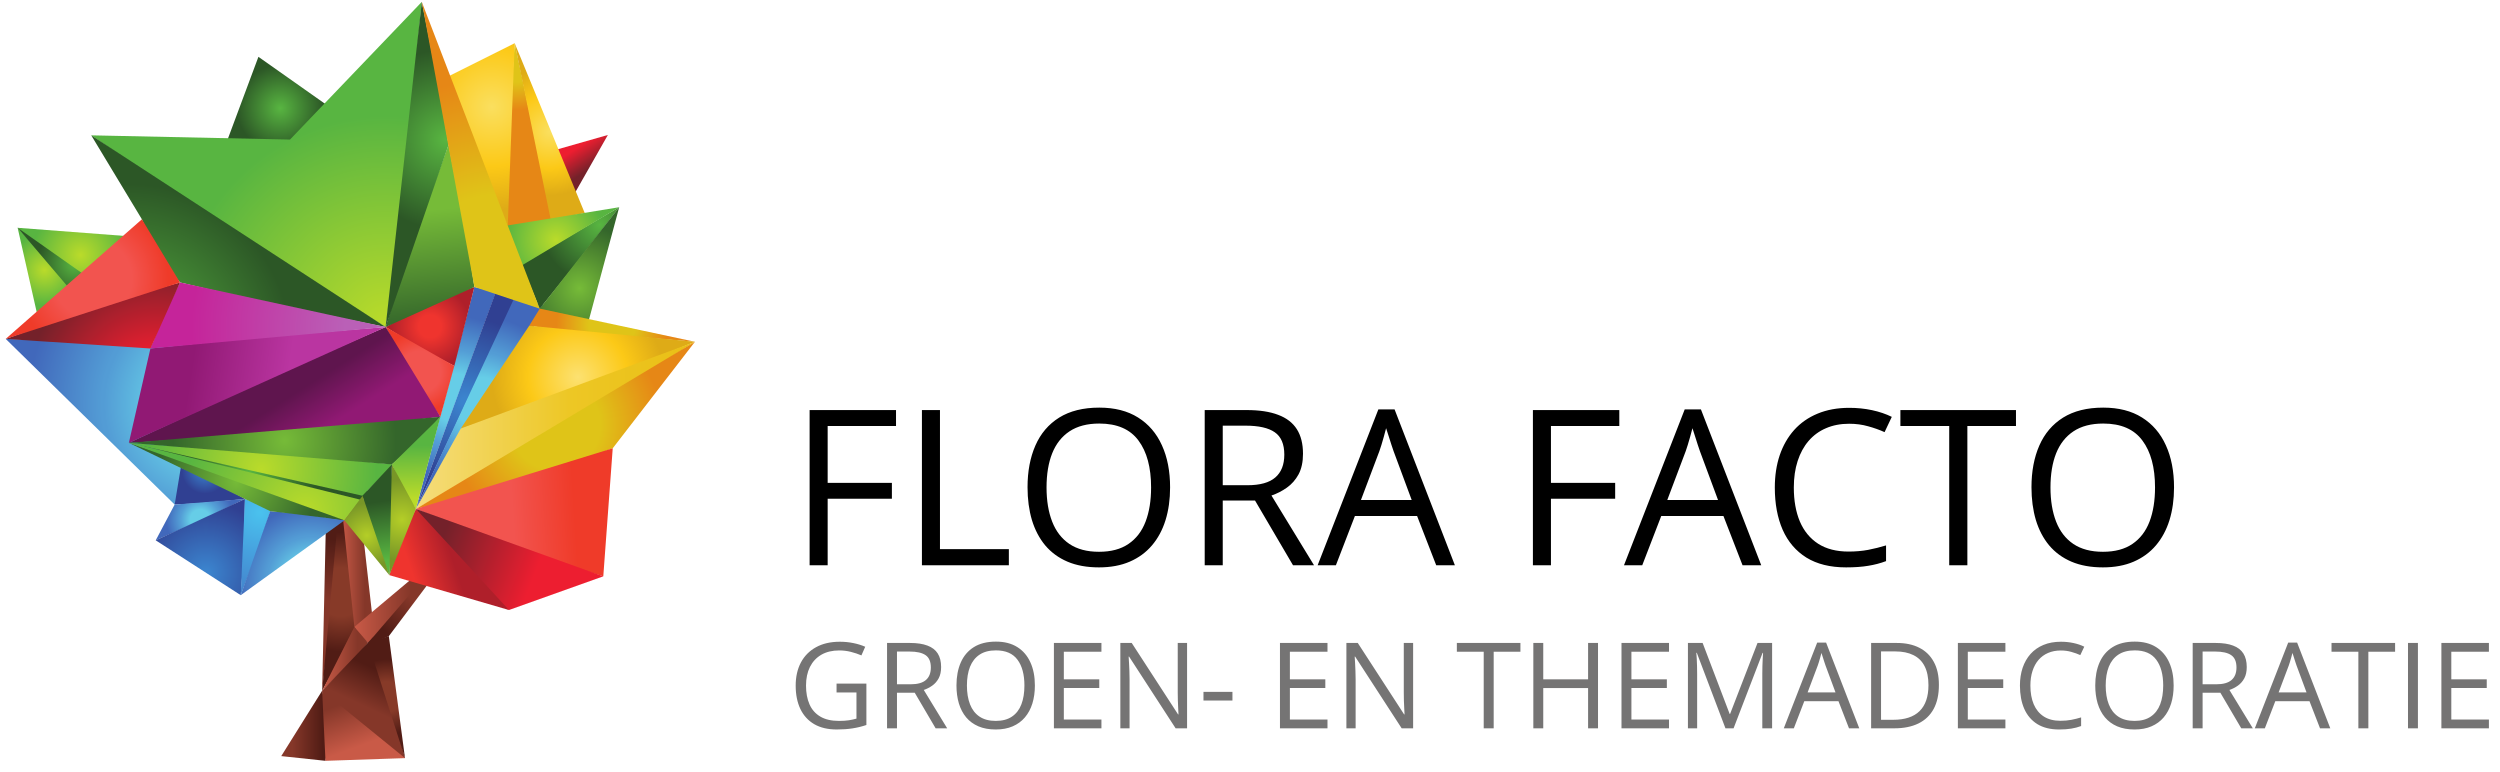 <?xml version="1.0" encoding="UTF-8" standalone="no"?>
<!DOCTYPE svg PUBLIC "-//W3C//DTD SVG 1.1//EN" "http://www.w3.org/Graphics/SVG/1.1/DTD/svg11.dtd">
<svg width="100%" height="100%" viewBox="0 0 230 71" version="1.1" xmlns="http://www.w3.org/2000/svg" xmlns:xlink="http://www.w3.org/1999/xlink" xml:space="preserve" xmlns:serif="http://www.serif.com/" style="fill-rule:evenodd;clip-rule:evenodd;stroke-linejoin:round;stroke-miterlimit:2;">
    <g id="Artboard1" transform="matrix(1.003,0,0,0.926,-1.994,-3.866)">
        <rect x="1.988" y="4.175" width="228.461" height="75.825" style="fill:none;"/>
        <g transform="matrix(0.997,0,0,1.08,0.525,-0.145)">
            <g>
                <path d="M31.475,51.112L31.104,67.542L33.248,49.345L31.475,51.112Z" style="fill:url(#_Linear1);fill-rule:nonzero;"/>
                <path d="M31.104,67.542L34.583,61.331L32.777,49.376L31.104,67.542Z" style="fill:url(#_Radial2);fill-rule:nonzero;"/>
                <path d="M34.071,61.667L35.707,60.551L34.451,49.438L32.777,49.376L34.071,61.667Z" style="fill:url(#_Linear3);fill-rule:nonzero;"/>
                <path d="M34.07,61.667L34.688,62.679L35.334,63.148L40.839,57.353L39.511,57.103L34.07,61.667Z" style="fill:url(#_Linear4);fill-rule:nonzero;"/>
                <path d="M35.318,63.148L36.3,62.93L37.241,62.52L40.984,57.536L40.325,57.343L35.318,63.148Z" style="fill:url(#_Linear5);fill-rule:nonzero;"/>
                <path d="M31.104,67.542L33.579,65.176L35.333,63.141L34.071,61.667L31.104,67.542Z" style="fill:url(#_Linear6);fill-rule:nonzero;"/>
                <path d="M31.104,67.542L32.911,72.041L38.729,73.742L35.775,62.645L31.104,67.542Z" style="fill:url(#_Linear7);fill-rule:nonzero;"/>
                <path d="M35.332,63.141L38.727,73.735L37.239,62.513L35.332,63.141Z" style="fill:url(#_Radial8);fill-rule:nonzero;"/>
                <path d="M27.342,73.556L31.414,73.99L31.875,70.951L31.104,67.542L27.342,73.556Z" style="fill:url(#_Linear9);fill-rule:nonzero;"/>
                <path d="M31.413,73.99L38.729,73.742L34.977,70.691L31.104,67.542L31.413,73.99Z" style="fill:url(#_Linear10);fill-rule:nonzero;"/>
                <path d="M39.734,50.817L47.097,30.882L45.111,30.398L39.734,50.817Z" style="fill:url(#_Radial11);fill-rule:nonzero;"/>
                <g>
                    <path d="M47.072,31.057L48.605,31.533L47.072,31.057Z" style="fill:rgb(59,126,201);fill-rule:nonzero;"/>
                </g>
                <path d="M39.734,50.817L48.848,31.579L47.038,30.971L39.734,50.817Z" style="fill:url(#_Radial12);fill-rule:nonzero;"/>
                <path d="M40.754,31.902L36.949,34.083L40.238,36.131L43.266,37.664L45.111,30.398L40.754,31.902Z" style="fill:url(#_Radial13);fill-rule:nonzero;"/>
                <path d="M39.379,38.642L41.984,42.342L43.266,37.664L36.949,34.083L39.379,38.642Z" style="fill:url(#_Radial14);fill-rule:nonzero;"/>
                <path d="M39.734,50.817L51.802,32.14L48.815,31.347L39.734,50.817Z" style="fill:url(#_Radial15);fill-rule:nonzero;"/>
                <path d="M48.512,18.952L52.793,24.502L57.392,16.415L48.512,18.952Z" style="fill:url(#_Linear16);fill-rule:nonzero;"/>
                <path d="M17.536,50.416L31.551,36.06L1.996,35.18L17.536,50.416Z" style="fill:url(#_Radial17);fill-rule:nonzero;"/>
                <path d="M4.852,32.748L8.023,30.19L3.09,24.956L4.852,32.748Z" style="fill:url(#_Radial18);fill-rule:nonzero;"/>
                <path d="M8.74,31.584L9.11,31.053L13.589,27.959L3.09,24.956L8.74,31.584Z" style="fill:url(#_Radial19);fill-rule:nonzero;"/>
                <path d="M10.207,29.968L14.681,25.839L3.09,24.956L10.207,29.968Z" style="fill:url(#_Radial20);fill-rule:nonzero;"/>
                <path d="M21.912,18.16L29.682,18.688L32.589,14.407L25.242,9.227L21.912,18.16Z" style="fill:url(#_Radial21);fill-rule:nonzero;"/>
                <path d="M28.148,16.838L9.861,16.45L25.319,27.039L36.949,34.083L38.427,23.287L40.271,4.175L28.148,16.838Z" style="fill:url(#_Radial22);fill-rule:nonzero;"/>
                <path d="M38.639,28.519L36.949,34.083L45.111,30.398L44.401,25.718L42.737,17.314L38.639,28.519Z" style="fill:url(#_Linear23);fill-rule:nonzero;"/>
                <path d="M14.522,24.172L15.844,27.343L18.035,29.984L26.799,32.061L36.949,34.083L9.861,16.45L14.522,24.172Z" style="fill:url(#_Radial24);fill-rule:nonzero;"/>
                <path d="M36.945,34.045L36.95,34.083L42.738,17.314L41.996,12.794L40.272,4.175L36.945,34.045Z" style="fill:url(#_Radial25);fill-rule:nonzero;"/>
                <path d="M47.732,24.188L48.26,25.304L52.357,24.45L48.817,7.974L47.732,24.188Z" style="fill:url(#_Radial26);fill-rule:nonzero;"/>
                <path d="M52.135,24.218L55.265,23.604L48.818,7.974L52.135,24.218Z" style="fill:url(#_Radial27);fill-rule:nonzero;"/>
                <path d="M41.936,11.415L48.183,24.742L48.818,7.974L41.936,11.415Z" style="fill:url(#_Radial28);fill-rule:nonzero;"/>
                <path d="M49.434,28.317L51.122,32.398L54.318,28.434L58.436,23.062L49.434,28.317Z" style="fill:url(#_Radial29);fill-rule:nonzero;"/>
                <path d="M46.781,24.965L48.358,29.085L58.436,23.062L46.781,24.965Z" style="fill:url(#_Radial30);fill-rule:nonzero;"/>
                <path d="M51.121,32.398L54.427,37.961L58.435,23.062L51.121,32.398Z" style="fill:url(#_Radial31);fill-rule:nonzero;"/>
                <path d="M45.112,30.398L51.122,32.398L40.272,4.175L45.112,30.398Z" style="fill:url(#_Radial32);fill-rule:nonzero;"/>
                <path d="M27.142,38.325L13.322,44.74L31.344,43.584L41.983,42.342L36.949,34.083L27.142,38.325Z" style="fill:url(#_Linear33);fill-rule:nonzero;"/>
                <path d="M25.319,34.994L15.306,36.06L13.322,44.74L36.949,34.083L25.319,34.994Z" style="fill:url(#_Linear34);fill-rule:nonzero;"/>
                <path d="M16.544,32.959L15.307,36.06L36.949,34.083L18.035,29.984L16.544,32.959Z" style="fill:url(#_Radial35);fill-rule:nonzero;"/>
                <path d="M10.572,32.021L1.996,35.18L15.306,36.06L18.035,29.984L10.572,32.021Z" style="fill:url(#_Radial36);fill-rule:nonzero;"/>
                <path d="M1.988,35.179L18.027,29.984L14.524,24.172L1.988,35.179Z" style="fill:url(#_Radial37);fill-rule:nonzero;"/>
                <path d="M17.537,50.416L20.325,50.257L24.002,49.897L21.118,48.235L18.1,47.023L17.537,50.416Z" style="fill:url(#_Radial38);fill-rule:nonzero;"/>
                <path d="M17.537,50.416L15.793,53.706L20.275,51.714L24.002,49.897L17.537,50.416Z" style="fill:url(#_Radial39);fill-rule:nonzero;"/>
                <path d="M15.793,53.706L23.616,58.752L23.932,54.36L24.002,49.897L15.793,53.706Z" style="fill:url(#_Radial40);fill-rule:nonzero;"/>
                <path d="M23.615,58.752L25.2,54.578L26.405,50.816L24.001,49.897L23.615,58.752Z" style="fill:url(#_Radial41);fill-rule:nonzero;"/>
                <path d="M23.615,58.752L33.182,51.851L29.283,51.268L26.323,51.022L23.615,58.752Z" style="fill:url(#_Radial42);fill-rule:nonzero;"/>
                <path d="M26.323,51.022L33.1,51.839L25.08,48.552L13.322,44.74L26.323,51.022Z" style="fill:url(#_Radial43);fill-rule:nonzero;"/>
                <path d="M33.147,51.862L34.943,49.615L13.322,44.74L33.147,51.862Z" style="fill:url(#_Radial44);fill-rule:nonzero;"/>
                <path d="M34.643,49.973L35.389,49.187L13.451,44.732L34.643,49.973Z" style="fill:url(#_Radial45);fill-rule:nonzero;"/>
                <path d="M34.821,49.607L37.689,46.724L28.833,45.857L13.322,44.74L34.821,49.607Z" style="fill:url(#_Radial46);fill-rule:nonzero;"/>
                <path d="M13.322,44.74L37.518,46.724L39.537,45.037L41.983,42.342L13.322,44.74Z" style="fill:url(#_Radial47);fill-rule:nonzero;"/>
                <path d="M50.158,33.964L53.129,34.42L65.404,35.441L51.126,32.391L50.158,33.964Z" style="fill:url(#_Radial48);fill-rule:nonzero;"/>
                <path d="M43.857,43.423L52.355,40.782L65.402,35.441L50.157,33.964L43.857,43.423Z" style="fill:url(#_Radial49);fill-rule:nonzero;"/>
                <path d="M43.858,43.423L39.734,50.817L50.611,44.826L65.403,35.441L43.858,43.423Z" style="fill:url(#_Linear50);fill-rule:nonzero;"/>
                <path d="M39.734,50.817L49.263,48.552L57.839,45.237L65.403,35.441L39.734,50.817Z" style="fill:url(#_Radial51);fill-rule:nonzero;"/>
                <path d="M39.734,50.817L48.576,54.472L56.971,57.017L57.839,45.237L39.734,50.817Z" style="fill:url(#_Linear52);fill-rule:nonzero;"/>
                <path d="M43.436,57.049L48.291,60.117L56.971,57.017L39.734,50.817L43.436,57.049Z" style="fill:url(#_Linear53);fill-rule:nonzero;"/>
                <path d="M38.534,53.098L37.287,56.908L48.292,60.117L39.736,50.817L38.534,53.098Z" style="fill:url(#_Linear54);fill-rule:nonzero;"/>
                <path d="M37.52,46.724L38.746,49.451L39.736,50.817L41.985,42.342L37.52,46.724Z" style="fill:url(#_Linear55);fill-rule:nonzero;"/>
                <path d="M37.16,51.882L37.287,56.908L39.736,50.817L37.52,46.724L37.16,51.882Z" style="fill:url(#_Radial56);fill-rule:nonzero;"/>
                <path d="M34.822,49.607L35.363,52.305L37.287,56.908L37.519,46.724L34.822,49.607Z" style="fill:url(#_Linear57);fill-rule:nonzero;"/>
                <path d="M33.148,51.862L37.287,56.908L34.823,49.607L33.148,51.862Z" style="fill:url(#_Radial58);fill-rule:nonzero;"/>
            </g>
            <path d="M77.613,56L75.953,56L75.953,41.723L83.902,41.723L83.902,43.188L77.613,43.188L77.613,48.422L83.522,48.422L83.522,49.877L77.613,49.877L77.613,56ZM86.285,56L86.285,41.723L87.945,41.723L87.945,54.516L94.283,54.516L94.283,56L86.285,56ZM109.117,48.842C109.117,49.942 108.977,50.945 108.697,51.85C108.417,52.748 108.001,53.523 107.447,54.174C106.9,54.818 106.22,55.316 105.406,55.668C104.592,56.02 103.648,56.195 102.574,56.195C101.467,56.195 100.501,56.02 99.674,55.668C98.854,55.316 98.17,54.815 97.623,54.164C97.083,53.513 96.676,52.735 96.402,51.83C96.135,50.925 96.002,49.923 96.002,48.822C96.002,47.364 96.243,46.085 96.725,44.984C97.206,43.884 97.936,43.028 98.912,42.416C99.895,41.804 101.126,41.498 102.604,41.498C104.016,41.498 105.204,41.801 106.168,42.406C107.138,43.012 107.87,43.865 108.365,44.965C108.867,46.059 109.117,47.351 109.117,48.842ZM97.75,48.842C97.75,50.053 97.923,51.101 98.268,51.986C98.613,52.872 99.14,53.555 99.85,54.037C100.566,54.519 101.474,54.76 102.574,54.76C103.681,54.76 104.586,54.519 105.289,54.037C105.999,53.555 106.523,52.872 106.861,51.986C107.2,51.101 107.369,50.053 107.369,48.842C107.369,46.999 106.982,45.561 106.207,44.525C105.439,43.484 104.238,42.963 102.604,42.963C101.497,42.963 100.585,43.201 99.869,43.676C99.153,44.151 98.619,44.828 98.268,45.707C97.923,46.579 97.75,47.624 97.75,48.842ZM116.158,41.723C117.33,41.723 118.297,41.869 119.059,42.162C119.827,42.449 120.4,42.888 120.777,43.481C121.155,44.073 121.344,44.828 121.344,45.746C121.344,46.501 121.207,47.133 120.934,47.641C120.66,48.142 120.302,48.549 119.859,48.861C119.417,49.174 118.945,49.415 118.443,49.584L122.359,56L120.426,56L116.93,50.043L113.961,50.043L113.961,56L112.301,56L112.301,41.723L116.158,41.723ZM116.061,43.158L113.961,43.158L113.961,48.637L116.227,48.637C117.392,48.637 118.248,48.399 118.795,47.924C119.348,47.449 119.625,46.749 119.625,45.824C119.625,44.854 119.332,44.167 118.746,43.764C118.167,43.36 117.271,43.158 116.061,43.158ZM133.6,56L131.842,51.469L126.119,51.469L124.371,56L122.691,56L128.277,41.664L129.771,41.664L135.318,56L133.6,56ZM131.344,49.994L129.674,45.492C129.635,45.375 129.57,45.183 129.479,44.916C129.394,44.649 129.306,44.372 129.215,44.086C129.124,43.8 129.049,43.568 128.99,43.393C128.925,43.66 128.854,43.926 128.775,44.193C128.704,44.454 128.632,44.698 128.561,44.926C128.489,45.147 128.427,45.336 128.375,45.492L126.676,49.994L131.344,49.994ZM144.156,56L142.496,56L142.496,41.723L150.445,41.723L150.445,43.188L144.156,43.188L144.156,48.422L150.064,48.422L150.064,49.877L144.156,49.877L144.156,56ZM161.783,56L160.025,51.469L154.303,51.469L152.555,56L150.875,56L156.461,41.664L157.955,41.664L163.502,56L161.783,56ZM159.527,49.994L157.857,45.492C157.818,45.375 157.753,45.183 157.662,44.916C157.577,44.649 157.49,44.372 157.398,44.086C157.307,43.8 157.232,43.568 157.174,43.393C157.109,43.66 157.037,43.926 156.959,44.193C156.887,44.454 156.816,44.698 156.744,44.926C156.673,45.147 156.611,45.336 156.559,45.492L154.859,49.994L159.527,49.994ZM171.588,42.982C170.8,42.982 170.09,43.119 169.459,43.393C168.834,43.66 168.3,44.05 167.857,44.565C167.421,45.072 167.086,45.688 166.852,46.41C166.617,47.133 166.5,47.947 166.5,48.852C166.5,50.05 166.686,51.091 167.057,51.977C167.434,52.856 167.994,53.536 168.736,54.018C169.485,54.499 170.419,54.74 171.539,54.74C172.177,54.74 172.776,54.688 173.336,54.584C173.902,54.473 174.452,54.337 174.986,54.174L174.986,55.619C174.465,55.815 173.919,55.958 173.346,56.049C172.773,56.147 172.092,56.195 171.305,56.195C169.853,56.195 168.639,55.896 167.662,55.297C166.692,54.691 165.963,53.839 165.475,52.738C164.993,51.638 164.752,50.339 164.752,48.842C164.752,47.761 164.902,46.775 165.201,45.883C165.507,44.984 165.95,44.21 166.529,43.559C167.115,42.908 167.831,42.406 168.678,42.055C169.531,41.697 170.507,41.518 171.607,41.518C172.33,41.518 173.027,41.589 173.697,41.732C174.368,41.876 174.973,42.081 175.514,42.348L174.85,43.754C174.394,43.546 173.893,43.367 173.346,43.217C172.805,43.061 172.219,42.982 171.588,42.982ZM182.467,56L180.797,56L180.797,43.188L176.305,43.188L176.305,41.723L186.939,41.723L186.939,43.188L182.467,43.188L182.467,56ZM201.48,48.842C201.48,49.942 201.34,50.945 201.061,51.85C200.781,52.748 200.364,53.523 199.811,54.174C199.264,54.818 198.583,55.316 197.77,55.668C196.956,56.02 196.012,56.195 194.938,56.195C193.831,56.195 192.864,56.02 192.037,55.668C191.217,55.316 190.533,54.815 189.986,54.164C189.446,53.513 189.039,52.735 188.766,51.83C188.499,50.925 188.365,49.923 188.365,48.822C188.365,47.364 188.606,46.085 189.088,44.984C189.57,43.884 190.299,43.028 191.275,42.416C192.258,41.804 193.489,41.498 194.967,41.498C196.38,41.498 197.568,41.801 198.531,42.406C199.501,43.012 200.234,43.865 200.729,44.965C201.23,46.059 201.48,47.351 201.48,48.842ZM190.113,48.842C190.113,50.053 190.286,51.101 190.631,51.986C190.976,52.872 191.503,53.555 192.213,54.037C192.929,54.519 193.837,54.76 194.938,54.76C196.044,54.76 196.949,54.519 197.652,54.037C198.362,53.555 198.886,52.872 199.225,51.986C199.563,51.101 199.732,50.053 199.732,48.842C199.732,46.999 199.345,45.561 198.57,44.525C197.802,43.484 196.601,42.963 194.967,42.963C193.86,42.963 192.949,43.201 192.232,43.676C191.516,44.151 190.982,44.828 190.631,45.707C190.286,46.579 190.113,47.624 190.113,48.842Z" style="fill-rule:nonzero;"/>
            <path d="M78.431,66.886L81.176,66.886L81.176,70.694C80.764,70.834 80.34,70.937 79.903,71.005C79.47,71.073 78.984,71.107 78.447,71.107C77.631,71.107 76.942,70.945 76.379,70.619C75.821,70.293 75.397,69.829 75.106,69.228C74.816,68.622 74.671,67.905 74.671,67.074C74.671,66.261 74.831,65.552 75.149,64.947C75.472,64.342 75.935,63.873 76.541,63.54C77.149,63.203 77.88,63.035 78.732,63.035C79.169,63.035 79.582,63.076 79.973,63.158C80.367,63.237 80.732,63.35 81.068,63.497L80.719,64.292C80.429,64.166 80.109,64.059 79.758,63.969C79.411,63.88 79.051,63.835 78.678,63.835C78.037,63.835 77.488,63.967 77.029,64.232C76.575,64.497 76.225,64.872 75.982,65.355C75.742,65.838 75.622,66.411 75.622,67.074C75.622,67.729 75.728,68.3 75.939,68.787C76.15,69.271 76.48,69.647 76.927,69.915C77.375,70.184 77.951,70.318 78.657,70.318C79.011,70.318 79.316,70.298 79.57,70.259C79.824,70.216 80.055,70.166 80.263,70.108L80.263,67.702L78.431,67.702L78.431,66.886ZM85.199,63.148C85.843,63.148 86.375,63.228 86.794,63.389C87.217,63.547 87.532,63.788 87.739,64.114C87.947,64.44 88.051,64.856 88.051,65.36C88.051,65.776 87.976,66.123 87.825,66.402C87.675,66.678 87.478,66.902 87.234,67.074C86.991,67.246 86.731,67.378 86.456,67.471L88.609,71L87.546,71L85.623,67.724L83.99,67.724L83.99,71L83.077,71L83.077,63.148L85.199,63.148ZM85.145,63.937L83.99,63.937L83.99,66.95L85.236,66.95C85.877,66.95 86.348,66.82 86.649,66.558C86.953,66.297 87.106,65.912 87.106,65.403C87.106,64.87 86.944,64.492 86.622,64.27C86.303,64.048 85.811,63.937 85.145,63.937ZM96.677,67.063C96.677,67.668 96.6,68.22 96.446,68.717C96.292,69.211 96.063,69.638 95.758,69.996C95.458,70.35 95.083,70.624 94.636,70.817C94.188,71.011 93.669,71.107 93.078,71.107C92.469,71.107 91.938,71.011 91.483,70.817C91.032,70.624 90.656,70.348 90.355,69.99C90.058,69.632 89.834,69.204 89.684,68.707C89.537,68.209 89.463,67.657 89.463,67.052C89.463,66.25 89.596,65.547 89.861,64.941C90.126,64.336 90.527,63.865 91.064,63.529C91.605,63.192 92.281,63.024 93.094,63.024C93.871,63.024 94.525,63.19 95.055,63.523C95.588,63.856 95.991,64.326 96.263,64.931C96.539,65.532 96.677,66.243 96.677,67.063ZM90.425,67.063C90.425,67.729 90.52,68.306 90.71,68.793C90.899,69.28 91.189,69.655 91.58,69.92C91.974,70.185 92.473,70.318 93.078,70.318C93.687,70.318 94.185,70.185 94.571,69.92C94.962,69.655 95.25,69.28 95.436,68.793C95.622,68.306 95.715,67.729 95.715,67.063C95.715,66.05 95.502,65.258 95.076,64.689C94.654,64.116 93.993,63.83 93.094,63.83C92.486,63.83 91.984,63.96 91.59,64.222C91.197,64.483 90.903,64.856 90.71,65.339C90.52,65.819 90.425,66.393 90.425,67.063ZM102.8,71L98.428,71L98.428,63.148L102.8,63.148L102.8,63.953L99.341,63.953L99.341,66.494L102.601,66.494L102.601,67.289L99.341,67.289L99.341,70.194L102.8,70.194L102.8,71ZM110.679,71L109.626,71L105.346,64.404L105.303,64.404C105.313,64.58 105.326,64.78 105.34,65.006C105.355,65.228 105.365,65.466 105.373,65.72C105.383,65.971 105.389,66.227 105.389,66.488L105.389,71L104.54,71L104.54,63.148L105.587,63.148L109.852,69.722L109.89,69.722C109.882,69.596 109.874,69.419 109.863,69.19C109.852,68.957 109.841,68.708 109.831,68.443C109.823,68.175 109.82,67.926 109.82,67.697L109.82,63.148L110.679,63.148L110.679,71ZM112.188,68.443L112.188,67.648L114.853,67.648L114.853,68.443L112.188,68.443ZM123.597,71L119.225,71L119.225,63.148L123.597,63.148L123.597,63.953L120.138,63.953L120.138,66.494L123.398,66.494L123.398,67.289L120.138,67.289L120.138,70.194L123.597,70.194L123.597,71ZM131.476,71L130.423,71L126.143,64.404L126.1,64.404C126.11,64.58 126.123,64.78 126.137,65.006C126.152,65.228 126.162,65.466 126.169,65.72C126.18,65.971 126.186,66.227 126.186,66.488L126.186,71L125.337,71L125.337,63.148L126.384,63.148L130.649,69.722L130.687,69.722C130.679,69.596 130.67,69.419 130.66,69.19C130.649,68.957 130.638,68.708 130.627,68.443C130.62,68.175 130.617,67.926 130.617,67.697L130.617,63.148L131.476,63.148L131.476,71ZM138.888,71L137.97,71L137.97,63.953L135.499,63.953L135.499,63.148L141.348,63.148L141.348,63.953L138.888,63.953L138.888,71ZM148.486,71L147.573,71L147.573,67.299L143.448,67.299L143.448,71L142.535,71L142.535,63.148L143.448,63.148L143.448,66.494L147.573,66.494L147.573,63.148L148.486,63.148L148.486,71ZM155.018,71L150.646,71L150.646,63.148L155.018,63.148L155.018,63.953L151.559,63.953L151.559,66.494L154.819,66.494L154.819,67.289L151.559,67.289L151.559,70.194L155.018,70.194L155.018,71ZM160.211,71L157.574,64.05L157.531,64.05C157.546,64.197 157.558,64.376 157.569,64.587C157.58,64.798 157.589,65.029 157.596,65.28C157.603,65.527 157.606,65.779 157.606,66.037L157.606,71L156.758,71L156.758,63.148L158.111,63.148L160.598,69.679L160.636,69.679L163.16,63.148L164.503,63.148L164.503,71L163.601,71L163.601,65.973C163.601,65.74 163.604,65.507 163.611,65.274C163.618,65.038 163.627,64.816 163.638,64.608C163.649,64.397 163.66,64.215 163.67,64.061L163.627,64.061L160.958,71L160.211,71ZM171.577,71L170.61,68.508L167.462,68.508L166.501,71L165.577,71L168.649,63.115L169.471,63.115L172.522,71L171.577,71ZM170.336,67.697L169.417,65.221C169.396,65.156 169.36,65.051 169.31,64.904C169.264,64.757 169.215,64.605 169.165,64.447C169.115,64.29 169.074,64.163 169.042,64.066C169.006,64.213 168.966,64.359 168.923,64.506C168.884,64.65 168.845,64.784 168.805,64.909C168.766,65.031 168.732,65.135 168.703,65.221L167.769,67.697L170.336,67.697ZM179.848,66.999C179.848,67.883 179.687,68.622 179.365,69.217C179.042,69.808 178.575,70.253 177.963,70.554C177.354,70.851 176.615,71 175.745,71L173.612,71L173.612,63.148L175.981,63.148C176.779,63.148 177.467,63.294 178.043,63.588C178.62,63.878 179.064,64.309 179.375,64.882C179.691,65.452 179.848,66.157 179.848,66.999ZM178.887,67.031C178.887,66.325 178.769,65.744 178.532,65.285C178.299,64.827 177.956,64.487 177.501,64.265C177.05,64.039 176.497,63.926 175.841,63.926L174.525,63.926L174.525,70.216L175.637,70.216C176.719,70.216 177.53,69.949 178.07,69.416C178.615,68.882 178.887,68.087 178.887,67.031ZM185.966,71L181.594,71L181.594,63.148L185.966,63.148L185.966,63.953L182.507,63.953L182.507,66.494L185.767,66.494L185.767,67.289L182.507,67.289L182.507,70.194L185.966,70.194L185.966,71ZM191.063,63.84C190.63,63.84 190.239,63.916 189.892,64.066C189.548,64.213 189.255,64.428 189.011,64.71C188.771,64.99 188.587,65.328 188.458,65.726C188.329,66.123 188.265,66.571 188.265,67.068C188.265,67.727 188.367,68.3 188.571,68.787C188.778,69.271 189.086,69.645 189.495,69.91C189.906,70.175 190.42,70.307 191.036,70.307C191.387,70.307 191.716,70.278 192.024,70.221C192.336,70.16 192.639,70.085 192.932,69.996L192.932,70.791C192.646,70.898 192.345,70.977 192.03,71.027C191.715,71.081 191.34,71.107 190.907,71.107C190.109,71.107 189.441,70.943 188.904,70.613C188.37,70.28 187.969,69.811 187.701,69.206C187.436,68.601 187.303,67.887 187.303,67.063C187.303,66.469 187.386,65.926 187.55,65.436C187.719,64.941 187.962,64.515 188.281,64.157C188.603,63.799 188.997,63.523 189.462,63.33C189.931,63.133 190.469,63.035 191.074,63.035C191.471,63.035 191.854,63.074 192.223,63.153C192.592,63.232 192.925,63.344 193.222,63.491L192.857,64.265C192.606,64.15 192.331,64.052 192.03,63.969C191.733,63.883 191.41,63.84 191.063,63.84ZM201.445,67.063C201.445,67.668 201.368,68.22 201.214,68.717C201.06,69.211 200.831,69.638 200.527,69.996C200.226,70.35 199.852,70.624 199.404,70.817C198.957,71.011 198.438,71.107 197.847,71.107C197.238,71.107 196.706,71.011 196.251,70.817C195.8,70.624 195.424,70.348 195.124,69.99C194.826,69.632 194.603,69.204 194.452,68.707C194.305,68.209 194.232,67.657 194.232,67.052C194.232,66.25 194.364,65.547 194.629,64.941C194.894,64.336 195.295,63.865 195.833,63.529C196.373,63.192 197.05,63.024 197.863,63.024C198.64,63.024 199.293,63.19 199.823,63.523C200.357,63.856 200.76,64.326 201.032,64.931C201.307,65.532 201.445,66.243 201.445,67.063ZM195.193,67.063C195.193,67.729 195.288,68.306 195.478,68.793C195.668,69.28 195.958,69.655 196.348,69.92C196.742,70.185 197.242,70.318 197.847,70.318C198.455,70.318 198.953,70.185 199.34,69.92C199.73,69.655 200.018,69.28 200.205,68.793C200.391,68.306 200.484,67.729 200.484,67.063C200.484,66.05 200.271,65.258 199.845,64.689C199.422,64.116 198.762,63.83 197.863,63.83C197.254,63.83 196.753,63.96 196.359,64.222C195.965,64.483 195.671,64.856 195.478,65.339C195.288,65.819 195.193,66.393 195.193,67.063ZM205.318,63.148C205.962,63.148 206.494,63.228 206.913,63.389C207.336,63.547 207.651,63.788 207.858,64.114C208.066,64.44 208.17,64.856 208.17,65.36C208.17,65.776 208.095,66.123 207.944,66.402C207.794,66.678 207.597,66.902 207.354,67.074C207.11,67.246 206.85,67.378 206.575,67.471L208.729,71L207.665,71L205.742,67.724L204.109,67.724L204.109,71L203.196,71L203.196,63.148L205.318,63.148ZM205.264,63.937L204.109,63.937L204.109,66.95L205.355,66.95C205.996,66.95 206.467,66.82 206.768,66.558C207.072,66.297 207.225,65.912 207.225,65.403C207.225,64.87 207.063,64.492 206.741,64.27C206.423,64.048 205.93,63.937 205.264,63.937ZM214.911,71L213.944,68.508L210.796,68.508L209.835,71L208.911,71L211.983,63.115L212.805,63.115L215.856,71L214.911,71ZM213.67,67.697L212.751,65.221C212.73,65.156 212.694,65.051 212.644,64.904C212.597,64.757 212.549,64.605 212.499,64.447C212.449,64.29 212.408,64.163 212.375,64.066C212.34,64.213 212.3,64.359 212.257,64.506C212.218,64.65 212.179,64.784 212.139,64.909C212.1,65.031 212.066,65.135 212.037,65.221L211.103,67.697L213.67,67.697ZM219.358,71L218.439,71L218.439,63.953L215.969,63.953L215.969,63.148L221.818,63.148L221.818,63.953L219.358,63.953L219.358,71ZM223.005,71L223.005,63.148L223.918,63.148L223.918,71L223.005,71ZM230.449,71L226.077,71L226.077,63.148L230.449,63.148L230.449,63.953L226.99,63.953L226.99,66.494L230.25,66.494L230.25,67.289L226.99,67.289L226.99,70.194L230.449,70.194L230.449,71Z" style="fill:rgb(117,116,116);fill-rule:nonzero;"/>
        </g>
    </g>
    <defs>
        <linearGradient id="_Linear1" x1="0" y1="0" x2="1" y2="0" gradientUnits="userSpaceOnUse" gradientTransform="matrix(1.057,-9.356,9.356,1.057,31.093,61.462)"><stop offset="0" style="stop-color:rgb(133,55,41);stop-opacity:1"/><stop offset="0.23" style="stop-color:rgb(133,55,41);stop-opacity:1"/><stop offset="0.84" style="stop-color:rgb(81,28,21);stop-opacity:1"/><stop offset="1" style="stop-color:rgb(81,28,21);stop-opacity:1"/></linearGradient>
        <radialGradient id="_Radial2" cx="0" cy="0" r="1" gradientUnits="userSpaceOnUse" gradientTransform="matrix(6.539,0,0,6.539,32.843,58.459)"><stop offset="0" style="stop-color:rgb(135,58,40);stop-opacity:1"/><stop offset="0.34" style="stop-color:rgb(135,58,40);stop-opacity:1"/><stop offset="0.84" style="stop-color:rgb(81,28,21);stop-opacity:1"/><stop offset="1" style="stop-color:rgb(81,28,21);stop-opacity:1"/></radialGradient>
        <linearGradient id="_Linear3" x1="0" y1="0" x2="1" y2="0" gradientUnits="userSpaceOnUse" gradientTransform="matrix(2.929,0,0,2.929,32.777,55.522)"><stop offset="0" style="stop-color:rgb(201,90,71);stop-opacity:1"/><stop offset="0.77" style="stop-color:rgb(133,55,41);stop-opacity:1"/><stop offset="1" style="stop-color:rgb(133,55,41);stop-opacity:1"/></linearGradient>
        <linearGradient id="_Linear4" x1="0" y1="0" x2="1" y2="0" gradientUnits="userSpaceOnUse" gradientTransform="matrix(6.768,0,0,6.768,34.07,60.125)"><stop offset="0" style="stop-color:rgb(201,90,71);stop-opacity:1"/><stop offset="0.77" style="stop-color:rgb(133,55,41);stop-opacity:1"/><stop offset="1" style="stop-color:rgb(133,55,41);stop-opacity:1"/></linearGradient>
        <linearGradient id="_Linear5" x1="0" y1="0" x2="1" y2="0" gradientUnits="userSpaceOnUse" gradientTransform="matrix(-3.964,4.863,-4.863,-3.964,40.236,57.98)"><stop offset="0" style="stop-color:rgb(133,55,41);stop-opacity:1"/><stop offset="0.23" style="stop-color:rgb(133,55,41);stop-opacity:1"/><stop offset="0.84" style="stop-color:rgb(81,28,21);stop-opacity:1"/><stop offset="1" style="stop-color:rgb(81,28,21);stop-opacity:1"/></linearGradient>
        <linearGradient id="_Linear6" x1="0" y1="0" x2="1" y2="0" gradientUnits="userSpaceOnUse" gradientTransform="matrix(4.229,0,0,4.229,31.103,64.604)"><stop offset="0" style="stop-color:rgb(201,90,71);stop-opacity:1"/><stop offset="0.77" style="stop-color:rgb(133,55,41);stop-opacity:1"/><stop offset="1" style="stop-color:rgb(133,55,41);stop-opacity:1"/></linearGradient>
        <linearGradient id="_Linear7" x1="0" y1="0" x2="1" y2="0" gradientUnits="userSpaceOnUse" gradientTransform="matrix(2.459,-5.233,5.233,2.459,35.008,70.448)"><stop offset="0" style="stop-color:rgb(133,55,41);stop-opacity:1"/><stop offset="0.23" style="stop-color:rgb(133,55,41);stop-opacity:1"/><stop offset="0.84" style="stop-color:rgb(81,28,21);stop-opacity:1"/><stop offset="1" style="stop-color:rgb(81,28,21);stop-opacity:1"/></linearGradient>
        <radialGradient id="_Radial8" cx="0" cy="0" r="1" gradientUnits="userSpaceOnUse" gradientTransform="matrix(4.145,0,0,4.145,37.029,68.124)"><stop offset="0" style="stop-color:rgb(135,58,40);stop-opacity:1"/><stop offset="0.34" style="stop-color:rgb(135,58,40);stop-opacity:1"/><stop offset="0.84" style="stop-color:rgb(81,28,21);stop-opacity:1"/><stop offset="1" style="stop-color:rgb(81,28,21);stop-opacity:1"/></radialGradient>
        <linearGradient id="_Linear9" x1="0" y1="0" x2="1" y2="0" gradientUnits="userSpaceOnUse" gradientTransform="matrix(4.533,0,0,4.533,27.342,70.766)"><stop offset="0" style="stop-color:rgb(133,55,41);stop-opacity:1"/><stop offset="0.23" style="stop-color:rgb(133,55,41);stop-opacity:1"/><stop offset="0.84" style="stop-color:rgb(81,28,21);stop-opacity:1"/><stop offset="1" style="stop-color:rgb(81,28,21);stop-opacity:1"/></linearGradient>
        <linearGradient id="_Linear10" x1="0" y1="0" x2="1" y2="0" gradientUnits="userSpaceOnUse" gradientTransform="matrix(-1.903,-5.127,5.127,-1.903,34.606,72.613)"><stop offset="0" style="stop-color:rgb(201,90,71);stop-opacity:1"/><stop offset="0.77" style="stop-color:rgb(133,55,41);stop-opacity:1"/><stop offset="1" style="stop-color:rgb(133,55,41);stop-opacity:1"/></linearGradient>
        <radialGradient id="_Radial11" cx="0" cy="0" r="1" gradientUnits="userSpaceOnUse" gradientTransform="matrix(7.674,0,0,7.674,43.416,40.608)"><stop offset="0" style="stop-color:rgb(102,205,231);stop-opacity:1"/><stop offset="0.29" style="stop-color:rgb(102,205,231);stop-opacity:1"/><stop offset="0.58" style="stop-color:rgb(83,156,213);stop-opacity:1"/><stop offset="0.59" style="stop-color:rgb(83,156,213);stop-opacity:1"/><stop offset="0.98" style="stop-color:rgb(65,104,187);stop-opacity:1"/><stop offset="1" style="stop-color:rgb(65,104,187);stop-opacity:1"/></radialGradient>
        <radialGradient id="_Radial12" cx="0" cy="0" r="1" gradientUnits="userSpaceOnUse" gradientTransform="matrix(7.721,0,0,7.721,44.291,40.894)"><stop offset="0" style="stop-color:rgb(59,131,205);stop-opacity:1"/><stop offset="0.05" style="stop-color:rgb(59,131,205);stop-opacity:1"/><stop offset="1" style="stop-color:rgb(48,64,146);stop-opacity:1"/></radialGradient>
        <radialGradient id="_Radial13" cx="0" cy="0" r="1" gradientUnits="userSpaceOnUse" gradientTransform="matrix(3.863,0,0,3.863,41.03,34.031)"><stop offset="0" style="stop-color:rgb(239,52,46);stop-opacity:1"/><stop offset="0.27" style="stop-color:rgb(239,52,46);stop-opacity:1"/><stop offset="0.97" style="stop-color:rgb(175,31,42);stop-opacity:1"/><stop offset="1" style="stop-color:rgb(175,31,42);stop-opacity:1"/></radialGradient>
        <radialGradient id="_Radial14" cx="0" cy="0" r="1" gradientUnits="userSpaceOnUse" gradientTransform="matrix(3.676,0,0,3.676,40.107,38.212)"><stop offset="0" style="stop-color:rgb(242,84,79);stop-opacity:1"/><stop offset="0.52" style="stop-color:rgb(242,84,79);stop-opacity:1"/><stop offset="1" style="stop-color:rgb(239,59,41);stop-opacity:1"/><stop offset="1" style="stop-color:rgb(239,59,41);stop-opacity:1"/></radialGradient>
        <radialGradient id="_Radial15" cx="0" cy="0" r="1" gradientUnits="userSpaceOnUse" gradientTransform="matrix(8.099,0,0,8.099,45.768,41.082)"><stop offset="0" style="stop-color:rgb(102,205,231);stop-opacity:1"/><stop offset="0.29" style="stop-color:rgb(102,205,231);stop-opacity:1"/><stop offset="0.58" style="stop-color:rgb(83,156,213);stop-opacity:1"/><stop offset="0.59" style="stop-color:rgb(83,156,213);stop-opacity:1"/><stop offset="0.98" style="stop-color:rgb(65,104,187);stop-opacity:1"/><stop offset="1" style="stop-color:rgb(65,104,187);stop-opacity:1"/></radialGradient>
        <linearGradient id="_Linear16" x1="0" y1="0" x2="1" y2="0" gradientUnits="userSpaceOnUse" gradientTransform="matrix(-1.74,-2.733,2.733,-1.74,54.649,20.351)"><stop offset="0" style="stop-color:rgb(116,33,42);stop-opacity:1"/><stop offset="0.03" style="stop-color:rgb(116,33,42);stop-opacity:1"/><stop offset="0.73" style="stop-color:rgb(237,30,48);stop-opacity:1"/><stop offset="1" style="stop-color:rgb(237,30,48);stop-opacity:1"/></linearGradient>
        <radialGradient id="_Radial17" cx="0" cy="0" r="1" gradientUnits="userSpaceOnUse" gradientTransform="matrix(-17.1,-3.439,3.439,-17.1,21.135,41.168)"><stop offset="0" style="stop-color:rgb(102,205,231);stop-opacity:1"/><stop offset="0.29" style="stop-color:rgb(102,205,231);stop-opacity:1"/><stop offset="0.58" style="stop-color:rgb(83,156,213);stop-opacity:1"/><stop offset="0.59" style="stop-color:rgb(83,156,213);stop-opacity:1"/><stop offset="0.98" style="stop-color:rgb(65,104,187);stop-opacity:1"/><stop offset="1" style="stop-color:rgb(65,104,187);stop-opacity:1"/></radialGradient>
        <radialGradient id="_Radial18" cx="0" cy="0" r="1" gradientUnits="userSpaceOnUse" gradientTransform="matrix(3.261,0,0,3.261,5.557,28.852)"><stop offset="0" style="stop-color:rgb(186,219,42);stop-opacity:1"/><stop offset="1" style="stop-color:rgb(88,181,65);stop-opacity:1"/></radialGradient>
        <radialGradient id="_Radial19" cx="0" cy="0" r="1" gradientUnits="userSpaceOnUse" gradientTransform="matrix(4.39,0,0,4.39,8.34,28.27)"><stop offset="0" style="stop-color:rgb(88,181,65);stop-opacity:1"/><stop offset="0.79" style="stop-color:rgb(44,87,38);stop-opacity:1"/><stop offset="1" style="stop-color:rgb(44,87,38);stop-opacity:1"/></radialGradient>
        <radialGradient id="_Radial20" cx="0" cy="0" r="1" gradientUnits="userSpaceOnUse" gradientTransform="matrix(4.465,0,0,4.465,8.885,27.462)"><stop offset="0" style="stop-color:rgb(186,219,42);stop-opacity:1"/><stop offset="1" style="stop-color:rgb(88,181,65);stop-opacity:1"/></radialGradient>
        <radialGradient id="_Radial21" cx="0" cy="0" r="1" gradientUnits="userSpaceOnUse" gradientTransform="matrix(5.044,0,0,5.044,27.251,13.957)"><stop offset="0" style="stop-color:rgb(88,181,65);stop-opacity:1"/><stop offset="0.79" style="stop-color:rgb(44,87,38);stop-opacity:1"/><stop offset="1" style="stop-color:rgb(44,87,38);stop-opacity:1"/></radialGradient>
        <radialGradient id="_Radial22" cx="0" cy="0" r="1" gradientUnits="userSpaceOnUse" gradientTransform="matrix(-8.563,-17.125,17.125,-8.563,36.882,33.805)"><stop offset="0" style="stop-color:rgb(186,219,42);stop-opacity:1"/><stop offset="1" style="stop-color:rgb(88,181,65);stop-opacity:1"/></radialGradient>
        <linearGradient id="_Linear23" x1="0" y1="0" x2="1" y2="0" gradientUnits="userSpaceOnUse" gradientTransform="matrix(1.057,10.36,-10.36,1.057,40.132,23.433)"><stop offset="0" style="stop-color:rgb(118,187,56);stop-opacity:1"/><stop offset="1" style="stop-color:rgb(52,102,43);stop-opacity:1"/></linearGradient>
        <radialGradient id="_Radial24" cx="0" cy="0" r="1" gradientUnits="userSpaceOnUse" gradientTransform="matrix(10.149,-16.016,16.016,10.149,13.255,35.867)"><stop offset="0" style="stop-color:rgb(88,181,65);stop-opacity:1"/><stop offset="0.79" style="stop-color:rgb(44,87,38);stop-opacity:1"/><stop offset="1" style="stop-color:rgb(44,87,38);stop-opacity:1"/></radialGradient>
        <radialGradient id="_Radial25" cx="0" cy="0" r="1" gradientUnits="userSpaceOnUse" gradientTransform="matrix(-7.201,7.603,-7.603,-7.201,42.433,16.838)"><stop offset="0" style="stop-color:rgb(88,181,65);stop-opacity:1"/><stop offset="0.79" style="stop-color:rgb(44,87,38);stop-opacity:1"/><stop offset="1" style="stop-color:rgb(44,87,38);stop-opacity:1"/></radialGradient>
        <radialGradient id="_Radial26" cx="0" cy="0" r="1" gradientUnits="userSpaceOnUse" gradientTransform="matrix(0.106,4.757,-4.757,0.106,48.933,9.702)"><stop offset="0" style="stop-color:rgb(223,196,24);stop-opacity:1"/><stop offset="0.39" style="stop-color:rgb(223,196,24);stop-opacity:1"/><stop offset="0.93" style="stop-color:rgb(230,135,22);stop-opacity:1"/><stop offset="1" style="stop-color:rgb(230,135,22);stop-opacity:1"/></radialGradient>
        <radialGradient id="_Radial27" cx="0" cy="0" r="1" gradientUnits="userSpaceOnUse" gradientTransform="matrix(6.179,0,0,6.179,52.042,16.096)"><stop offset="0" style="stop-color:rgb(250,223,95);stop-opacity:1"/><stop offset="0.55" style="stop-color:rgb(252,201,23);stop-opacity:1"/><stop offset="0.95" style="stop-color:rgb(222,171,23);stop-opacity:1"/><stop offset="1" style="stop-color:rgb(222,171,23);stop-opacity:1"/></radialGradient>
        <radialGradient id="_Radial28" cx="0" cy="0" r="1" gradientUnits="userSpaceOnUse" gradientTransform="matrix(0.951,9.937,-9.937,0.951,46.713,13.825)"><stop offset="0" style="stop-color:rgb(250,223,95);stop-opacity:1"/><stop offset="0.55" style="stop-color:rgb(252,201,23);stop-opacity:1"/><stop offset="0.95" style="stop-color:rgb(222,171,23);stop-opacity:1"/><stop offset="1" style="stop-color:rgb(222,171,23);stop-opacity:1"/></radialGradient>
        <radialGradient id="_Radial29" cx="0" cy="0" r="1" gradientUnits="userSpaceOnUse" gradientTransform="matrix(-5.038,4.662,-4.662,-5.038,56.637,24.674)"><stop offset="0" style="stop-color:rgb(88,181,65);stop-opacity:1"/><stop offset="0.79" style="stop-color:rgb(44,87,38);stop-opacity:1"/><stop offset="1" style="stop-color:rgb(44,87,38);stop-opacity:1"/></radialGradient>
        <radialGradient id="_Radial30" cx="0" cy="0" r="1" gradientUnits="userSpaceOnUse" gradientTransform="matrix(4.638,0,0,4.638,52.609,26.073)"><stop offset="0" style="stop-color:rgb(186,219,42);stop-opacity:1"/><stop offset="1" style="stop-color:rgb(88,181,65);stop-opacity:1"/></radialGradient>
        <radialGradient id="_Radial31" cx="0" cy="0" r="1" gradientUnits="userSpaceOnUse" gradientTransform="matrix(5.868,0,0,5.868,54.778,30.512)"><stop offset="0" style="stop-color:rgb(118,187,56);stop-opacity:1"/><stop offset="1" style="stop-color:rgb(52,102,43);stop-opacity:1"/></radialGradient>
        <radialGradient id="_Radial32" cx="0" cy="0" r="1" gradientUnits="userSpaceOnUse" gradientTransform="matrix(19.676,0,0,19.676,47.242,29.577)"><stop offset="0" style="stop-color:rgb(223,196,24);stop-opacity:1"/><stop offset="0.39" style="stop-color:rgb(223,196,24);stop-opacity:1"/><stop offset="0.93" style="stop-color:rgb(230,135,22);stop-opacity:1"/><stop offset="1" style="stop-color:rgb(230,135,22);stop-opacity:1"/></radialGradient>
        <linearGradient id="_Linear33" x1="0" y1="0" x2="1" y2="0" gradientUnits="userSpaceOnUse" gradientTransform="matrix(-3.33,-5.233,5.233,-3.33,28.744,45.082)"><stop offset="0" style="stop-color:rgb(145,25,116);stop-opacity:1"/><stop offset="0.68" style="stop-color:rgb(95,21,78);stop-opacity:1"/><stop offset="1" style="stop-color:rgb(95,21,78);stop-opacity:1"/></linearGradient>
        <linearGradient id="_Linear34" x1="0" y1="0" x2="1" y2="0" gradientUnits="userSpaceOnUse" gradientTransform="matrix(-8.801,-1.348,1.348,-8.801,27.792,39.818)"><stop offset="0" style="stop-color:rgb(186,53,161);stop-opacity:1"/><stop offset="1" style="stop-color:rgb(145,25,116);stop-opacity:1"/></linearGradient>
        <radialGradient id="_Radial35" cx="0" cy="0" r="1" gradientUnits="userSpaceOnUse" gradientTransform="matrix(-16.597,-0.951,0.951,-16.597,35.719,34.122)"><stop offset="0" style="stop-color:rgb(186,96,183);stop-opacity:1"/><stop offset="0.15" style="stop-color:rgb(186,96,183);stop-opacity:1"/><stop offset="1" style="stop-color:rgb(197,36,154);stop-opacity:1"/></radialGradient>
        <radialGradient id="_Radial36" cx="0" cy="0" r="1" gradientUnits="userSpaceOnUse" gradientTransform="matrix(-12.031,2.844,-2.844,-12.031,15.873,40.005)"><stop offset="0" style="stop-color:rgb(237,30,48);stop-opacity:1"/><stop offset="0.27" style="stop-color:rgb(237,30,48);stop-opacity:1"/><stop offset="0.97" style="stop-color:rgb(116,33,42);stop-opacity:1"/><stop offset="1" style="stop-color:rgb(116,33,42);stop-opacity:1"/></radialGradient>
        <radialGradient id="_Radial37" cx="0" cy="0" r="1" gradientUnits="userSpaceOnUse" gradientTransform="matrix(6.942,0,0,6.942,10.008,29.675)"><stop offset="0" style="stop-color:rgb(242,84,79);stop-opacity:1"/><stop offset="0.52" style="stop-color:rgb(242,84,79);stop-opacity:1"/><stop offset="1" style="stop-color:rgb(239,59,41);stop-opacity:1"/><stop offset="1" style="stop-color:rgb(239,59,41);stop-opacity:1"/></radialGradient>
        <radialGradient id="_Radial38" cx="0" cy="0" r="1" gradientUnits="userSpaceOnUse" gradientTransform="matrix(0.442,2.095,-2.095,0.442,20.322,47.273)"><stop offset="0" style="stop-color:rgb(59,131,205);stop-opacity:1"/><stop offset="0.05" style="stop-color:rgb(59,131,205);stop-opacity:1"/><stop offset="1" style="stop-color:rgb(48,64,146);stop-opacity:1"/></radialGradient>
        <radialGradient id="_Radial39" cx="0" cy="0" r="1" gradientUnits="userSpaceOnUse" gradientTransform="matrix(3.2,0,0,3.2,19.898,51.801)"><stop offset="0" style="stop-color:rgb(102,205,231);stop-opacity:1"/><stop offset="0.29" style="stop-color:rgb(102,205,231);stop-opacity:1"/><stop offset="0.58" style="stop-color:rgb(83,156,213);stop-opacity:1"/><stop offset="0.59" style="stop-color:rgb(83,156,213);stop-opacity:1"/><stop offset="0.98" style="stop-color:rgb(65,104,187);stop-opacity:1"/><stop offset="1" style="stop-color:rgb(65,104,187);stop-opacity:1"/></radialGradient>
        <radialGradient id="_Radial40" cx="0" cy="0" r="1" gradientUnits="userSpaceOnUse" gradientTransform="matrix(3.454,-5.543,5.543,3.454,20.394,56.692)"><stop offset="0" style="stop-color:rgb(59,131,205);stop-opacity:1"/><stop offset="0.05" style="stop-color:rgb(59,131,205);stop-opacity:1"/><stop offset="1" style="stop-color:rgb(48,64,146);stop-opacity:1"/></radialGradient>
        <radialGradient id="_Radial41" cx="0" cy="0" r="1" gradientUnits="userSpaceOnUse" gradientTransform="matrix(-3.171,10.941,-10.941,-3.171,25.412,51.142)"><stop offset="0" style="stop-color:rgb(74,194,238);stop-opacity:1"/><stop offset="0.33" style="stop-color:rgb(70,161,222);stop-opacity:1"/><stop offset="0.33" style="stop-color:rgb(70,161,222);stop-opacity:1"/><stop offset="1" style="stop-color:rgb(65,104,187);stop-opacity:1"/><stop offset="1" style="stop-color:rgb(65,104,187);stop-opacity:1"/></radialGradient>
        <radialGradient id="_Radial42" cx="0" cy="0" r="1" gradientUnits="userSpaceOnUse" gradientTransform="matrix(-3.955,-5.854,5.854,-3.955,30.116,57.451)"><stop offset="0" style="stop-color:rgb(102,205,231);stop-opacity:1"/><stop offset="0.29" style="stop-color:rgb(102,205,231);stop-opacity:1"/><stop offset="0.58" style="stop-color:rgb(83,156,213);stop-opacity:1"/><stop offset="0.59" style="stop-color:rgb(83,156,213);stop-opacity:1"/><stop offset="0.98" style="stop-color:rgb(65,104,187);stop-opacity:1"/><stop offset="1" style="stop-color:rgb(65,104,187);stop-opacity:1"/></radialGradient>
        <radialGradient id="_Radial43" cx="0" cy="0" r="1" gradientUnits="userSpaceOnUse" gradientTransform="matrix(7.429,0,0,7.429,23.211,48.29)"><stop offset="0" style="stop-color:rgb(118,187,56);stop-opacity:1"/><stop offset="1" style="stop-color:rgb(52,102,43);stop-opacity:1"/></radialGradient>
        <radialGradient id="_Radial44" cx="0" cy="0" r="1" gradientUnits="userSpaceOnUse" gradientTransform="matrix(-10.994,-3.383,3.383,-10.994,29.482,51.037)"><stop offset="0" style="stop-color:rgb(186,219,42);stop-opacity:1"/><stop offset="1" style="stop-color:rgb(88,181,65);stop-opacity:1"/></radialGradient>
        <radialGradient id="_Radial45" cx="0" cy="0" r="1" gradientUnits="userSpaceOnUse" gradientTransform="matrix(7.974,0,0,7.974,24.42,47.353)"><stop offset="0" style="stop-color:rgb(88,181,65);stop-opacity:1"/><stop offset="0.79" style="stop-color:rgb(44,87,38);stop-opacity:1"/><stop offset="1" style="stop-color:rgb(44,87,38);stop-opacity:1"/></radialGradient>
        <radialGradient id="_Radial46" cx="0" cy="0" r="1" gradientUnits="userSpaceOnUse" gradientTransform="matrix(10.643,0,0,10.643,25.506,47.174)"><stop offset="0" style="stop-color:rgb(186,219,42);stop-opacity:1"/><stop offset="1" style="stop-color:rgb(88,181,65);stop-opacity:1"/></radialGradient>
        <radialGradient id="_Radial47" cx="0" cy="0" r="1" gradientUnits="userSpaceOnUse" gradientTransform="matrix(10.251,0,0,10.251,27.653,44.533)"><stop offset="0" style="stop-color:rgb(118,187,56);stop-opacity:1"/><stop offset="1" style="stop-color:rgb(52,102,43);stop-opacity:1"/></radialGradient>
        <radialGradient id="_Radial48" cx="0" cy="0" r="1" gradientUnits="userSpaceOnUse" gradientTransform="matrix(5.497,0,0,5.497,57.781,33.916)"><stop offset="0" style="stop-color:rgb(223,196,24);stop-opacity:1"/><stop offset="0.39" style="stop-color:rgb(223,196,24);stop-opacity:1"/><stop offset="0.93" style="stop-color:rgb(230,135,22);stop-opacity:1"/><stop offset="1" style="stop-color:rgb(230,135,22);stop-opacity:1"/></radialGradient>
        <radialGradient id="_Radial49" cx="0" cy="0" r="1" gradientUnits="userSpaceOnUse" gradientTransform="matrix(8.319,0,0,8.319,54.63,38.693)"><stop offset="0" style="stop-color:rgb(252,225,113);stop-opacity:1"/><stop offset="0.55" style="stop-color:rgb(252,201,23);stop-opacity:1"/><stop offset="0.95" style="stop-color:rgb(222,171,23);stop-opacity:1"/><stop offset="1" style="stop-color:rgb(222,171,23);stop-opacity:1"/></radialGradient>
        <linearGradient id="_Linear50" x1="0" y1="0" x2="1" y2="0" gradientUnits="userSpaceOnUse" gradientTransform="matrix(25.668,0,0,25.668,39.734,43.129)"><stop offset="0" style="stop-color:rgb(245,221,124);stop-opacity:1"/><stop offset="0.55" style="stop-color:rgb(237,199,37);stop-opacity:1"/><stop offset="0.95" style="stop-color:rgb(234,192,23);stop-opacity:1"/><stop offset="1" style="stop-color:rgb(234,192,23);stop-opacity:1"/></linearGradient>
        <radialGradient id="_Radial51" cx="0" cy="0" r="1" gradientUnits="userSpaceOnUse" gradientTransform="matrix(10.579,0,0,10.579,52.569,43.129)"><stop offset="0" style="stop-color:rgb(223,196,24);stop-opacity:1"/><stop offset="0.39" style="stop-color:rgb(223,196,24);stop-opacity:1"/><stop offset="0.93" style="stop-color:rgb(230,135,22);stop-opacity:1"/><stop offset="1" style="stop-color:rgb(230,135,22);stop-opacity:1"/></radialGradient>
        <linearGradient id="_Linear52" x1="0" y1="0" x2="1" y2="0" gradientUnits="userSpaceOnUse" gradientTransform="matrix(11.84,-0.74,0.74,11.84,42.502,52.058)"><stop offset="0" style="stop-color:rgb(242,84,79);stop-opacity:1"/><stop offset="0.52" style="stop-color:rgb(242,84,79);stop-opacity:1"/><stop offset="1" style="stop-color:rgb(239,59,41);stop-opacity:1"/><stop offset="1" style="stop-color:rgb(239,59,41);stop-opacity:1"/></linearGradient>
        <linearGradient id="_Linear53" x1="0" y1="0" x2="1" y2="0" gradientUnits="userSpaceOnUse" gradientTransform="matrix(12.157,4.652,-4.652,12.157,41.463,54.294)"><stop offset="0" style="stop-color:rgb(116,33,42);stop-opacity:1"/><stop offset="0.03" style="stop-color:rgb(116,33,42);stop-opacity:1"/><stop offset="0.73" style="stop-color:rgb(237,30,48);stop-opacity:1"/><stop offset="1" style="stop-color:rgb(237,30,48);stop-opacity:1"/></linearGradient>
        <linearGradient id="_Linear54" x1="0" y1="0" x2="1" y2="0" gradientUnits="userSpaceOnUse" gradientTransform="matrix(-5.312,1.824,-1.824,-5.312,43.371,55.688)"><stop offset="0" style="stop-color:rgb(175,31,42);stop-opacity:1"/><stop offset="0.03" style="stop-color:rgb(175,31,42);stop-opacity:1"/><stop offset="0.73" style="stop-color:rgb(239,52,46);stop-opacity:1"/><stop offset="1" style="stop-color:rgb(239,52,46);stop-opacity:1"/></linearGradient>
        <linearGradient id="_Linear55" x1="0" y1="0" x2="1" y2="0" gradientUnits="userSpaceOnUse" gradientTransform="matrix(-0.106,-4.81,4.81,-0.106,39.868,49.818)"><stop offset="0" style="stop-color:rgb(186,219,42);stop-opacity:1"/><stop offset="1" style="stop-color:rgb(88,181,65);stop-opacity:1"/></linearGradient>
        <radialGradient id="_Radial56" cx="0" cy="0" r="1" gradientUnits="userSpaceOnUse" gradientTransform="matrix(3.714,0,0,3.714,38.448,51.816)"><stop offset="0" style="stop-color:rgb(180,206,39);stop-opacity:1"/><stop offset="1" style="stop-color:rgb(120,150,39);stop-opacity:1"/></radialGradient>
        <linearGradient id="_Linear57" x1="0" y1="0" x2="1" y2="0" gradientUnits="userSpaceOnUse" gradientTransform="matrix(-0.951,-6.766,6.766,-0.951,37.2,55.485)"><stop offset="0" style="stop-color:rgb(88,181,65);stop-opacity:1"/><stop offset="0.79" style="stop-color:rgb(44,87,38);stop-opacity:1"/><stop offset="1" style="stop-color:rgb(44,87,38);stop-opacity:1"/></linearGradient>
        <radialGradient id="_Radial58" cx="0" cy="0" r="1" gradientUnits="userSpaceOnUse" gradientTransform="matrix(2.967,0,0,2.967,35.218,53.257)"><stop offset="0" style="stop-color:rgb(180,206,39);stop-opacity:1"/><stop offset="1" style="stop-color:rgb(120,150,39);stop-opacity:1"/></radialGradient>
    </defs>
</svg>
